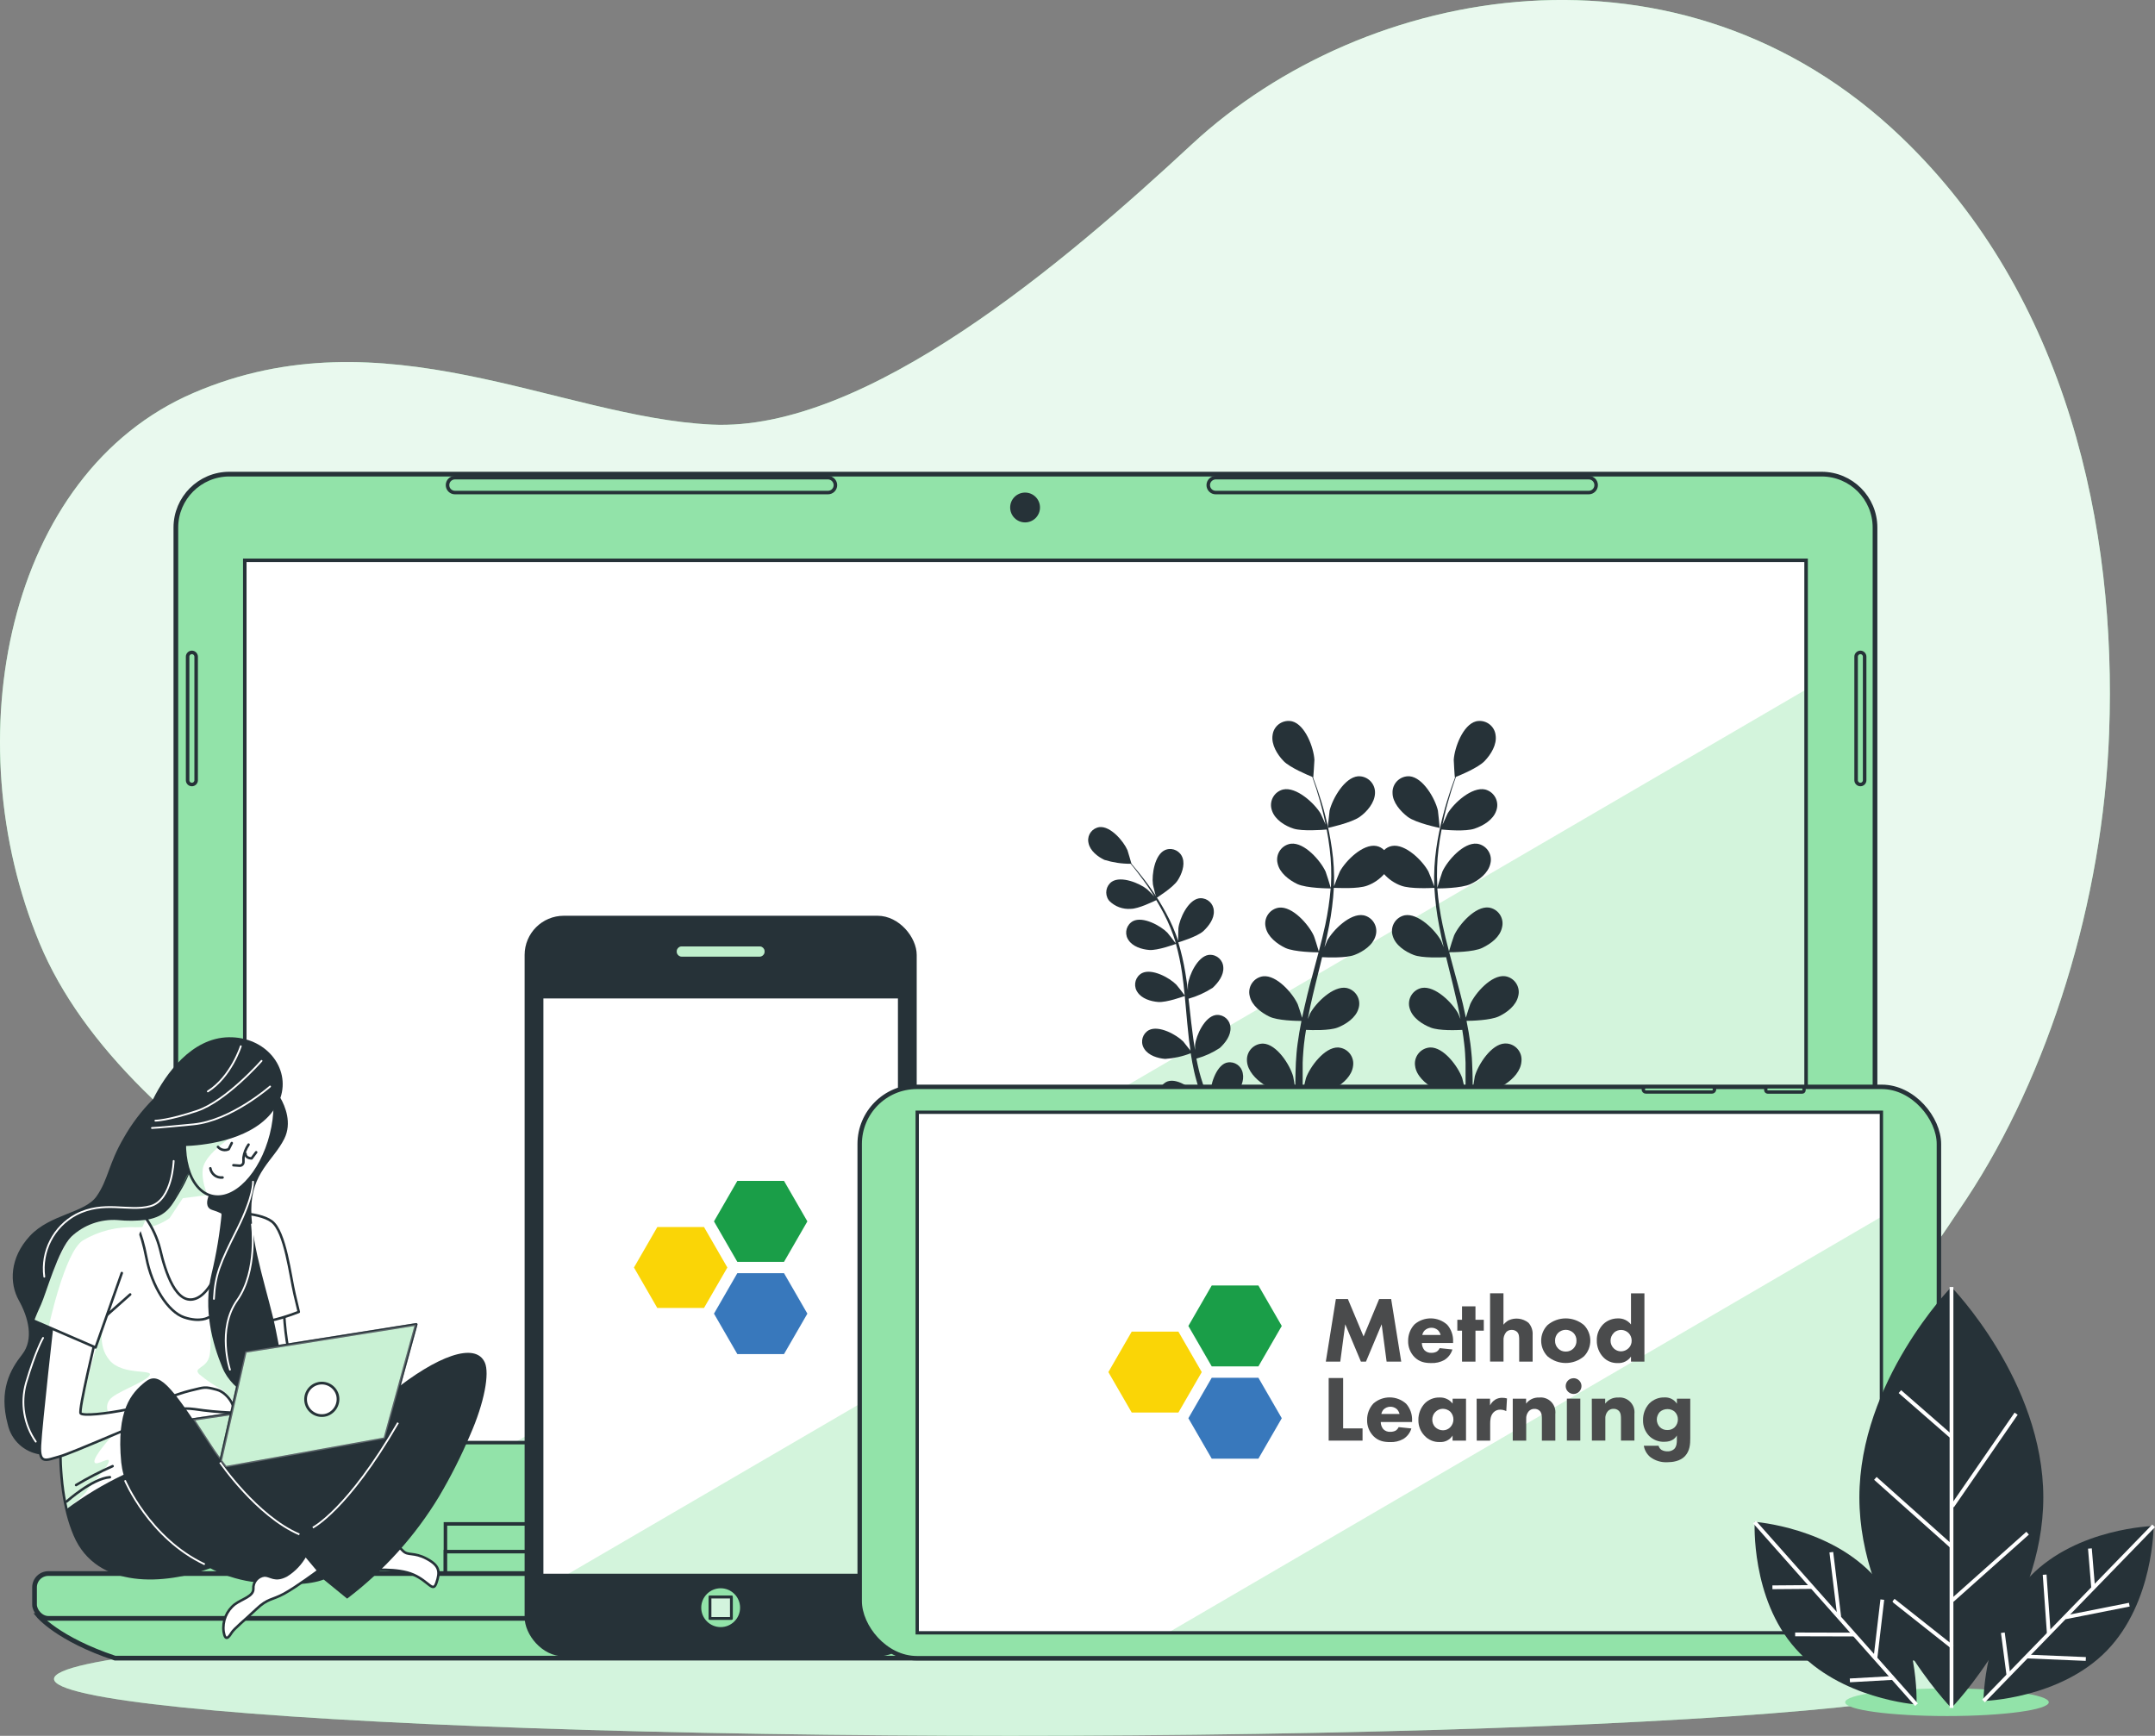 <?xml version="1.0" encoding="UTF-8"?><svg xmlns="http://www.w3.org/2000/svg" xmlns:xlink="http://www.w3.org/1999/xlink" viewBox="0 0 421.78 339.75"><rect x="0" y="0" width="421.78" height="339.75" fill="#808080" stroke="none"/><defs><clipPath id="e"><rect x="47.91" y="109.67" width="305.58" height="172.69" fill="none"/></clipPath><clipPath id="h"><path d="M37.79,226.64c-.58,2.22-1.47,4.34-2.65,6.3-2,3.31-2.82,5.62-8.94,5.79s-9.27,5.16-11.89,20.03-4.14,31.29.33,41.72,17.67,9.41,26.29,6.29,10.6-12.91,10.76-23.5.17-27.32-1.49-35.77-6.45-10.26-8.61-10.92.67-4.64.67-4.64l-4.47-5.3Z" fill="none"/></clipPath><clipPath id="i"><path d="M43.51,237.33c-.62-.3-1.26-.55-1.92-.75-2.15-.66.67-4.64.67-4.64l-4.47-5.3c-.58,2.22-1.47,4.34-2.65,6.3-1.69,2.81-2.55,4.9-6.53,5.57,1.26,1.82,2.18,3.85,2.72,6,1,4.31,3.14,11.26,7.12,9.61,3.78-1.57,6.65-10.64,5.06-16.79Z" fill="none"/></clipPath><clipPath id="j"><path d="M28.61,238.51c-1.85.22-3.71.24-5.56.05-3.42-.24-6.79.97-9.27,3.33-2.65,2.64-5,11.25-6,13.41s-1.32,3.14-1.32,3.14l12.25,5.3,5.13-14.57,4.77-10.66Z" fill="none"/></clipPath><clipPath id="k"><ellipse cx="44.97" cy="220" rx="14.49" ry="8.32" transform="translate(-179.35 209.91) rotate(-75.87)" fill="none"/></clipPath><clipPath id="m"><rect x="106.09" y="195.16" width="69.92" height="113.13" fill="none"/></clipPath><clipPath id="o"><rect x="179.52" y="217.7" width="188.71" height="101.89" fill="none"/></clipPath></defs><g isolation="isolate"><g id="a"><g id="b"><path d="M372.23,26.94c-43.32-41.57-105.02-30.16-138.92,1.27-24.77,23-63.79,56.35-94,54.9-29.95-1.45-64.19-22.22-101.4-6.22C1.19,92.65-8.84,144.78,7.76,184.64c16.66,40,77.45,72.51,151,102.83,27.02,11.32,56.07,16.99,85.36,16.68,0,0,66.58-.69,91.6-16.7,19.59-12.56,27.98-20.81,49.16-52.78,16-24.2,26.72-58.22,27.92-91.18,1.51-40.27-8.21-85.49-40.57-116.55Z" fill="#92e3a9"/><path d="M372.23,26.94c-43.32-41.57-105.02-30.16-138.92,1.27-24.77,23-63.79,56.35-94,54.9-29.95-1.45-64.19-22.22-101.4-6.22C1.19,92.65-8.84,144.78,7.76,184.64c16.66,40,77.45,72.51,151,102.83,27.02,11.32,56.07,16.99,85.36,16.68,0,0,66.58-.69,91.6-16.7,19.59-12.56,27.98-20.81,49.16-52.78,16-24.2,26.72-58.22,27.92-91.18,1.51-40.27-8.21-85.49-40.57-116.55Z" fill="#fff" isolation="isolate" opacity=".8"/></g><g id="c"><ellipse cx="197.72" cy="328.62" rx="187.15" ry="11.13" fill="#92e3a9"/><ellipse cx="197.72" cy="328.62" rx="187.15" ry="11.13" fill="#fff" isolation="isolate" opacity=".6"/></g><g id="d"><path d="M44.87,92.8h311.65c5.78,0,10.46,4.68,10.46,10.46v205.4H34.42V103.26c0-5.77,4.68-10.45,10.45-10.46Z" fill="#92e3a9" stroke="#263238" stroke-miterlimit="10" stroke-width=".92"/><rect x="47.91" y="109.67" width="305.58" height="172.69" fill="#fff"/><g clip-path="url(#e)"><polygon points="353.49 282.36 353.49 134.95 100.72 282.36 353.49 282.36" fill="#92e3a9" isolation="isolate" mix-blend-mode="multiply" opacity=".4"/></g><rect x="47.91" y="109.67" width="305.58" height="172.69" fill="none" stroke="#263238" stroke-miterlimit="10" stroke-width=".69"/><rect x="87.18" y="298.27" width="228.55" height="11.26" fill="#92e3a9" stroke="#263238" stroke-miterlimit="10" stroke-width=".69"/><rect x="87.18" y="303.7" width="228.55" height="5.84" fill="#92e3a9" stroke="#263238" stroke-miterlimit="10" stroke-width=".69"/><path d="M7.52,316.21s3.76,4.59,15,8.34h357.86s8.34-2.09,12.1-7.93l-384.96-.41Z" fill="#92e3a9" stroke="#263238" stroke-miterlimit="10" stroke-width=".92"/><rect x="6.76" y="307.99" width="386.53" height="8.77" rx="2.7" ry="2.7" fill="#92e3a9" stroke="#263238" stroke-miterlimit="10" stroke-width=".92"/><circle cx="200.63" cy="99.33" r="2.92" fill="#263238"/><path d="M162.05,96.41h-73c-.81,0-1.46-.65-1.46-1.46h0c0-.81.65-1.46,1.46-1.46h73c.8,0,1.45.66,1.46,1.46h0c0,.81-.65,1.46-1.46,1.46h0Z" fill="#92e3a9" stroke="#263238" stroke-miterlimit="10" stroke-width=".69"/><path d="M310.94,96.41h-73c-.81,0-1.46-.65-1.46-1.46h0c0-.8.66-1.45,1.46-1.46h73c.81,0,1.46.65,1.46,1.46h0c0,.81-.65,1.46-1.46,1.46Z" fill="#92e3a9" stroke="#263238" stroke-miterlimit="10" stroke-width=".69"/><path d="M364.12,153.55h0c-.46,0-.83-.37-.84-.83v-24.19c0-.46.38-.83.84-.84h0c.46,0,.83.38.83.84v24.19c0,.46-.37.83-.83.83Z" fill="#92e3a9" stroke="#263238" stroke-miterlimit="10" stroke-width=".69"/><path d="M37.55,153.55h0c-.46,0-.83-.37-.83-.83h0v-24.19c0-.46.37-.83.83-.84h0c.46,0,.83.38.84.84v24.19c0,.46-.38.83-.84.83Z" fill="#92e3a9" stroke="#263238" stroke-miterlimit="10" stroke-width=".69"/></g><g id="f"><path d="M266.12,159.89c1.42-1,2.95-2.78,3-4.66.07-1.74-1.28-3.22-3.02-3.29-.1,0-.21,0-.31,0-2.65.24-5,4.4-5.56,6.71,0,.2-.4,3.41-.35,3.4s4.56-.97,6.24-2.16Z" fill="#263238"/><path d="M243.23,210.03c-.25-1.39-1.58-2.32-2.97-2.07-.1.02-.2.04-.3.07-2,.69-3.13,4.44-3.1,6.38,0,.12.19,1.58.3,2.32-.23-.57-.45-1.15-.68-1.75-.33-.87-.65-1.79-1-2.69l-.45-1.43c-.16-.48-.26-1-.39-1.44-.18-.72-.33-1.47-.48-2.22,1.63-.45,3.17-1.15,4.58-2.08,1.09-1,2.2-2.47,2.09-4-.05-1.41-1.24-2.52-2.65-2.47-.09,0-.19.01-.28.03-2.13.38-3.77,3.92-4,5.84v1c-.12-.74-.25-1.47-.35-2.22-.3-2.12-.53-4.29-.77-6.46-.05-.46-.11-.91-.16-1.36,1.67-.47,3.26-1.19,4.72-2.13,1.09-1,2.2-2.47,2.09-4-.06-1.42-1.25-2.52-2.67-2.46-.09,0-.17.01-.26.02-2.13.38-3.77,3.92-4,5.84v1.1c-.15-1.17-.31-2.35-.51-3.51-.33-1.99-.78-3.96-1.37-5.89.27-.08,3.64-1.1,4.87-2.17,1.08-1,2.2-2.47,2.08-4-.05-1.41-1.24-2.52-2.65-2.47-.09,0-.19.01-.28.03-2.13.38-3.77,3.92-4,5.84,0,.13-.06,1.91-.05,2.54,0-.02,0-.05,0-.07-.63-1.88-1.42-3.7-2.37-5.44-.84-1.56-1.76-3.07-2.78-4.52-.93-1.36-1.86-2.54-2.7-3.58-.45-.56-.88-1.07-1.28-1.53h0s-.72-2.51-.79-2.67c-.77-1.77-3.3-4.74-5.46-4.52-1.4.18-2.39,1.45-2.21,2.85.01.09.03.19.05.28.3,1.5,1.78,2.65,3.09,3.28,1.67.52,3.4.78,5.15.77.41.5.84,1,1.3,1.62.81,1.06,1.72,2.26,2.61,3.63.24.37.48.77.72,1.15-.54-.56-1.29-1.33-1.38-1.39-1.5-1.22-5.11-2.69-6.92-1.51-1.17.81-1.45,2.41-.65,3.58.05.07.11.15.17.21,1.1,1.09,2.62,1.65,4.17,1.53,1.5,0,4.34-1.4,5-1.7.53.86,1,1.76,1.53,2.73.9,1.74,1.64,3.55,2.22,5.42,0,.11,0,.23.08.34-.22-.33-1.55-2-1.66-2.13-1.36-1.38-4.79-3.24-6.72-2.26-1.24.67-1.71,2.22-1.04,3.47.04.08.09.16.15.24.82,1.28,2.62,1.83,4.06,1.94,1.66.13,5.1-1.14,5.23-1.19.52,1.88.92,3.8,1.2,5.73.21,1.43.37,2.88.51,4.35-.29-.42-1.54-2-1.64-2.1-1.36-1.38-4.79-3.23-6.72-2.26-1.24.67-1.71,2.22-1.04,3.47.04.08.09.16.15.24.82,1.29,2.62,1.83,4.06,1.94,1.62.13,4.92-1.07,5.2-1.17.07.66.13,1.33.19,2,.2,2.18.38,4.36.63,6.51.09.74.2,1.47.31,2.2-.46-.61-1.33-1.7-1.41-1.79-1.36-1.37-4.79-3.23-6.72-2.25-1.24.66-1.71,2.21-1.05,3.45.05.09.1.17.15.25.83,1.29,2.63,1.83,4.07,1.94,1.71-.11,3.4-.48,5-1.11.19,1.22.4,2.42.67,3.59.13.51.23,1,.38,1.5s.27,1,.41,1.44c.32,1,.61,1.87.93,2.77.16.45.32.87.48,1.31-.37-.69-1-1.77-1.06-1.86-1.13-1.56-4.24-3.92-6.3-3.25-1.33.48-2.02,1.94-1.55,3.27.03.09.07.17.11.26.62,1.4,2.32,2.21,3.72,2.54s4.89-.29,5.29-.37c.4,1.07.8,2.11,1.18,3.08,1.23,3.06,2.36,5.56,3.18,7.3s1.33,2.72,1.33,2.72h0c.2.35.64.49,1,.3.35-.2.48-.64.3-1,0,0-.51-.94-1.36-2.65s-2-4.15-3.3-7.15c-.37-.87-.75-1.79-1.13-2.74.39-.19,3.44-1.66,4.46-2.88s1.78-2.81,1.44-4.3Z" fill="#263238"/><path d="M226.31,175.77s3.23-2,4.16-3.41c.8-1.21,1.47-3,1-4.4-.43-1.35-1.87-2.09-3.21-1.67-.09.03-.17.06-.26.1-2,.92-2.6,4.77-2.35,6.69,0,.16.66,2.71.66,2.69Z" fill="#263238"/><path d="M275.53,159.89c1.67,1.24,6.25,2.16,6.25,2.16,0,0-.3-3.2-.35-3.4-.53-2.31-2.9-6.47-5.55-6.71-1.74-.1-3.23,1.22-3.33,2.96,0,.11,0,.22,0,.33.02,1.83,1.55,3.56,2.98,4.66Z" fill="#263238"/><path d="M294.53,204.24c-2.65.11-5.24,4.14-5.88,6.43,0,.13-.28,1.64-.42,2.6v-1.72c0-1.17-.06-2.34-.11-3.59,0-.6-.08-1.21-.13-1.83s-.14-1.26-.21-1.89c-.19-1.47-.45-2.94-.75-4.43,1,0,4.66-.11,6.27-.85s3.45-2.14,3.85-4c.44-1.67-.57-3.38-2.24-3.82-.12-.03-.24-.05-.36-.07-2.64-.31-5.81,3.29-6.79,5.46-.06.13-.59,1.76-.86,2.66-.19-.89-.37-1.78-.58-2.67-.63-2.58-1.35-5.17-2.05-7.76-.22-.79-.42-1.59-.63-2.38.57,0,4.73,0,6.49-.86s3.45-2.14,3.85-4c.43-1.68-.58-3.39-2.26-3.82-.11-.03-.23-.05-.34-.07-2.64-.3-5.8,3.3-6.78,5.46-.08.16-.84,2.51-1,3.12-.46-1.75-.9-3.49-1.26-5.23-.5-2.34-.84-4.71-1.03-7.09.31,0,4.71,0,6.53-.86,1.61-.74,3.45-2.14,3.86-4,.43-1.69-.6-3.4-2.28-3.83-.11-.03-.22-.05-.33-.06-2.64-.3-5.8,3.3-6.78,5.46-.08.17-.89,2.7-1,3.16v-.42c-.13-2.4-.05-4.81.24-7.19.15-1.32.36-2.58.6-3.79.86.09,4.68.43,6.43-.16s3.67-1.74,4.27-3.52c.61-1.63-.22-3.44-1.85-4.05-.1-.04-.2-.07-.31-.1-2.6-.59-6.14,2.64-7.35,4.68-.06.11-.61,1.31-1,2.2.11-.55.22-1.12.34-1.64.45-2,1-3.73,1.46-5.29.28-.88.55-1.68.81-2.42.87-.35,4.35-1.78,5.61-3.09s2.45-3.24,2.16-5.09c-.2-1.72-1.76-2.95-3.49-2.75-.12.01-.23.03-.34.06-2.57.67-4.22,5.17-4.36,7.54,0,.2.18,3.43.22,3.41h.05c-.26.71-.54,1.47-.83,2.31-.51,1.55-1.08,3.31-1.57,5.27-.55,2.1-.98,4.24-1.29,6.39-.35,2.41-.48,4.85-.4,7.28v.09c-.26-.73-1.06-2.76-1.14-2.9-1.12-2.1-4.52-5.48-7.13-5-.58.1-1.12.39-1.54.81-.42-.42-.95-.71-1.54-.81-2.61-.47-6,2.91-7.12,5-.08.14-.89,2.17-1.15,2.9v-.09c.08-2.43-.06-4.87-.41-7.28-.31-2.15-.73-4.29-1.28-6.39-.49-2-1.06-3.72-1.58-5.27-.29-.84-.56-1.6-.83-2.31h.05s.23-3.21.22-3.41c-.13-2.37-1.79-6.87-4.36-7.54-1.69-.39-3.38.66-3.77,2.35-.03.11-.05.23-.06.34-.29,1.85.93,3.82,2.16,5.09s4.74,2.74,5.61,3.09c.26.74.53,1.54.82,2.42.48,1.56,1,3.33,1.45,5.29.12.52.23,1.09.35,1.64-.39-.89-.93-2.09-1-2.2-1.21-2-4.75-5.27-7.34-4.68-1.68.43-2.69,2.14-2.26,3.82.03.11.06.22.1.33.6,1.78,2.58,3,4.26,3.52s5.57.25,6.44.16c.23,1.21.44,2.47.59,3.79.3,2.38.38,4.79.25,7.19,0,.14,0,.29-.05.42-.11-.46-.93-3-1-3.16-1-2.16-4.15-5.76-6.79-5.46-1.72.24-2.91,1.83-2.67,3.55.02.11.04.23.07.34.4,1.83,2.24,3.23,3.85,4,1.82.84,6.22.86,6.53.86-.2,2.39-.55,4.76-1.05,7.11-.37,1.74-.81,3.48-1.27,5.23-.16-.61-.92-3-1-3.12-1-2.16-4.15-5.76-6.79-5.46-1.72.24-2.91,1.83-2.67,3.55.02.11.04.23.07.34.4,1.83,2.24,3.23,3.85,4,1.76.81,5.93.86,6.49.86-.21.79-.41,1.59-.63,2.38-.7,2.59-1.42,5.18-2,7.76-.22.89-.4,1.78-.59,2.67-.27-.9-.8-2.53-.86-2.66-1-2.17-4.15-5.77-6.79-5.46-1.72.24-2.91,1.83-2.67,3.55.02.11.04.23.07.34.4,1.83,2.24,3.22,3.85,4s5.23.84,6.27.85c-.3,1.49-.56,3-.75,4.43-.07.63-.18,1.28-.21,1.89s-.09,1.23-.13,1.83c-.05,1.25-.09,2.42-.1,3.59v1.72c-.14-1-.39-2.47-.43-2.6-.64-2.29-3.22-6.32-5.88-6.43-1.74-.01-3.16,1.39-3.17,3.13,0,.11,0,.22.01.32.12,1.88,1.73,3.53,3.21,4.51s5.6,1.73,6.25,1.83v4.05c.11,4.05.35,7.41.55,9.77s.37,3.7.37,3.7h0c.13.5.64.81,1.14.68.44-.11.73-.51.71-.96,0,0-.19-1.3-.44-3.63s-.56-5.65-.76-9.65c-.05-1.15-.1-2.38-.13-3.64.66-.06,4.71-.47,6.36-1.41s3.26-2.43,3.5-4.29c.28-1.72-.89-3.34-2.6-3.61-.11-.02-.22-.03-.33-.04-2.66-.07-5.5,3.79-6.29,6-.05.14-.46,1.9-.64,2.8v-5.82c0-.6.07-1.21.1-1.83s.11-1.22.16-1.83c.1-.91.24-1.83.39-2.76,1.19.06,4.58.16,6.17-.45s3.59-1.91,4.1-3.71c.54-1.65-.36-3.42-2.01-3.96-.11-.04-.22-.07-.33-.09-2.61-.48-6,2.91-7.13,5l-.44,1.09c.16-.9.33-1.8.53-2.7.56-2.57,1.22-5.17,1.87-7.78l.39-1.63c1,.05,4.68.2,6.35-.44s3.59-1.91,4.11-3.71c.53-1.66-.37-3.43-2.03-3.97-.1-.03-.21-.06-.32-.08-2.61-.48-6,2.91-7.13,5,0,.08-.26.63-.51,1.26.33-1.42.64-2.84.91-4.26.47-2.43.78-4.9.92-7.37.56,0,4.73.26,6.54-.44,1.27-.46,2.4-1.24,3.3-2.25.9,1.01,2.03,1.79,3.3,2.25,1.81.7,6,.47,6.54.44.14,2.47.45,4.94.92,7.37.27,1.42.58,2.84.91,4.26-.25-.63-.47-1.18-.51-1.26-1.12-2.09-4.51-5.48-7.13-5-1.7.36-2.78,2.02-2.43,3.72.02.11.05.22.09.33.52,1.8,2.45,3.07,4.1,3.71s5.37.49,6.35.44c.13.55.26,1.09.4,1.63.64,2.61,1.3,5.21,1.87,7.78.2.9.36,1.8.53,2.7-.22-.55-.41-1-.45-1.09-1.12-2.09-4.51-5.48-7.13-5-1.7.36-2.78,2.02-2.43,3.72.02.11.05.22.09.33.52,1.8,2.45,3.07,4.1,3.71s5,.51,6.18.45c.14.93.29,1.85.38,2.76.06.61.15,1.2.17,1.83s.06,1.23.09,1.83v5.82c-.19-.9-.6-2.66-.65-2.8-.79-2.24-3.63-6.1-6.29-6-1.74.1-3.06,1.59-2.97,3.32,0,.11.02.22.04.33.24,1.86,2,3.41,3.5,4.29s5.7,1.35,6.36,1.41c0,1.26-.07,2.49-.13,3.64-.19,4-.5,7.33-.75,9.65s-.45,3.63-.45,3.63c-.03.52.37.96.89.99.45.02.85-.27.96-.71h0s.17-1.35.38-3.7.44-5.72.54-9.77c0-1.28.05-2.64.05-4.05.65-.1,4.66-.77,6.26-1.83s3.09-2.63,3.2-4.51c.18-1.73-1.08-3.28-2.81-3.46-.15-.01-.29-.02-.44-.01Z" fill="#263238"/></g><g id="g"><path d="M55.5,255.12s.17,6.79,1.32,10.43c.84,2.49,1.84,4.92,3,7.28,0,0-4.3,2.32-6.29,2.49s-4.63-8.78-4.63-14.9,2.3-7.95,6.6-5.3Z" fill="#fff" stroke="#263238" stroke-linecap="round" stroke-linejoin="round" stroke-width=".49"/><path d="M43.51,237.33s7-.26,9.67,1.73,3.64,10.76,4.47,14.24l.83,3.48c-1.95.77-3.95,1.38-6,1.82-.78.06-1.55.17-2.32.33,0,0-2.11-12.04-4.59-15.56-1.25-1.81-2.64-3.53-4.14-5.14,0,0-1.12-1.34,2.08-.9Z" fill="#fff" stroke="#263238" stroke-linecap="round" stroke-linejoin="round" stroke-width=".49"/><path d="M37.79,226.64c-.58,2.22-1.47,4.34-2.65,6.3-2,3.31-2.82,5.62-8.94,5.79s-9.27,5.16-11.89,20.03-4.14,31.29.33,41.72,17.67,9.41,26.29,6.29,10.6-12.91,10.76-23.5.17-27.32-1.49-35.77-6.45-10.26-8.61-10.92.67-4.64.67-4.64l-4.47-5.3Z" fill="#fff"/><g clip-path="url(#h)"><path d="M20.31,259.13s-1.46,4,1.13,7.11,9,1.62,7.76,3.07-6.79,3.24-7.76,4.69c-.58.75-.65,1.78-.16,2.59,0,0-5.1.91-5.46.05s3-12.91,3-12.91l1.49-4.6Z" fill="#92e3a9" isolation="isolate" mix-blend-mode="multiply" opacity=".4"/><path d="M21.87,281.12s-3.55,3.88-3.39,5,3.39-1.45,2.75.16-3.4,4.21-4.21,5.5-4,3.58-4,3.58l-1.14-8.75-.22-1.53,10.21-3.96Z" fill="#92e3a9" isolation="isolate" mix-blend-mode="multiply" opacity=".4"/></g><path d="M37.79,226.64c-.58,2.22-1.47,4.34-2.65,6.3-2,3.31-2.82,5.62-8.94,5.79s-9.27,5.16-11.89,20.03-4.14,31.29.33,41.72,17.67,9.41,26.29,6.29,10.6-12.91,10.76-23.5.17-27.32-1.49-35.77-6.45-10.26-8.61-10.92.67-4.64.67-4.64l-4.47-5.3Z" fill="none" stroke="#263238" stroke-linecap="round" stroke-linejoin="round" stroke-width=".49"/><path d="M43.51,237.33c-.62-.3-1.26-.55-1.92-.75-2.15-.66.67-4.64.67-4.64l-4.47-5.3c-.58,2.22-1.47,4.34-2.65,6.3-1.69,2.81-2.55,4.9-6.53,5.57,1.26,1.82,2.18,3.85,2.72,6,1,4.31,3.14,11.26,7.12,9.61,3.78-1.57,6.65-10.64,5.06-16.79Z" fill="#fff"/><g clip-path="url(#i)"><path d="M33.19,238.43c-1.05.74-2.22,1.3-3.46,1.64l-1-1.71s4.13.51,8.26-9h0c.9,1.76,2.17,3.31,3.72,4.53l-4.93.63" fill="#92e3a9" isolation="isolate" mix-blend-mode="multiply" opacity=".4"/></g><path d="M43.51,237.33c-.62-.3-1.26-.55-1.92-.75-2.15-.66.67-4.64.67-4.64l-4.47-5.3c-.58,2.22-1.47,4.34-2.65,6.3-1.69,2.81-2.55,4.9-6.53,5.57,1.26,1.82,2.18,3.85,2.72,6,1,4.31,3.14,11.26,7.12,9.61,3.78-1.57,6.65-10.64,5.06-16.79Z" fill="none" stroke="#263238" stroke-linecap="round" stroke-linejoin="round" stroke-width=".49"/><line x1="20.72" y1="257.59" x2="25.48" y2="253.36" fill="none" stroke="#263238" stroke-linecap="round" stroke-linejoin="round" stroke-width=".49"/><path d="M26.2,238.73s1.4,1.92,2.46,7.48,4.23,10.59,7.41,11.64,4.76,0,4.76,0" fill="none" stroke="#263238" stroke-linecap="round" stroke-linejoin="round" stroke-width=".49"/><path d="M10.47,257.11s-2.48,22-2.65,25.82,1.32,2.82,3.81,2.16,16.72-7,20-8.12,3.81-1.49,6.46-1.16c2.32.35,4.66.57,7,.67,1.66,0-.17-3.81-2.65-4.47s-2.32-.5-5.13.16-7.29,2.65-12.09,3.64-8.94,1.33-9.43.83,3-14.9,3-14.9l-8.32-4.63Z" fill="#fff" stroke="#263238" stroke-linecap="round" stroke-linejoin="round" stroke-width=".49"/><path d="M28.61,238.51c-1.85.22-3.71.24-5.56.05-3.42-.24-6.79.97-9.27,3.33-2.65,2.64-5,11.25-6,13.41s-1.32,3.14-1.32,3.14l12.25,5.3,5.13-14.57" fill="#fff"/><g clip-path="url(#j)"><path d="M28.48,238.4c-2.41.26-4.83.38-7.25.35-2.96.04-5.75,1.41-7.6,3.72-2.27,2.59-6.92,15.87-6.92,15.87l2.85,1.22s3.1-14.5,6.65-16.76c3.12-1.86,6.72-2.76,10.35-2.59,1,0,2.12-.07,2.83-.14l-.91-1.67Z" fill="#92e3a9" isolation="isolate" mix-blend-mode="multiply" opacity=".4"/></g><path d="M28.61,238.51c-1.85.22-3.71.24-5.56.05-3.42-.24-6.79.97-9.27,3.33-2.65,2.64-5,11.25-6,13.41s-1.32,3.14-1.32,3.14l12.25,5.3,5.13-14.57" fill="none" stroke="#263238" stroke-linecap="round" stroke-linejoin="round" stroke-width=".49"/><path d="M13.04,293.89s5-4.5,8.47-4.76" fill="none" stroke="#263238" stroke-linecap="round" stroke-linejoin="round" stroke-width=".49"/><path d="M22.04,286.97c-2.46,1.08-4.85,2.32-7.15,3.7" fill="none" stroke="#263238" stroke-linecap="round" stroke-linejoin="round" stroke-width=".49"/><ellipse cx="44.97" cy="220" rx="14.49" ry="8.32" transform="translate(-179.35 209.91) rotate(-75.87)" fill="#fff"/><g clip-path="url(#k)"><path d="M40.59,233.75c-.56-1.12-1.3-3.81-.77-5.51.81-2.58,5.17-5.48,5.17-5.48,0,0-2,.48-4,.79s-4.77.76-4.77.76l.69,4.84c.93,2.18,2.06,3.96,3.68,4.6Z" fill="#92e3a9" isolation="isolate" mix-blend-mode="multiply" opacity=".4"/></g><ellipse cx="44.97" cy="220" rx="14.49" ry="8.32" transform="translate(-179.35 209.91) rotate(-75.87)" fill="none" stroke="#263238" stroke-linecap="round" stroke-linejoin="round" stroke-width=".49"/><path d="M36.97,229.58c-.76,1.5-3.12,6.18-5.56,7.72-.69.44-1.44.78-2.23,1" fill="#92e3a9" isolation="isolate" mix-blend-mode="multiply" opacity=".4"/><path d="M40.95,254.12s.65,9.21,0,11.48-3.23,2.1-1.94,3.39c1.41,1.17,2.92,2.2,4.53,3.07l2.26,2.27.51-3.44s-1.62.49-3.24-5.17c-1.03-3.8-1.74-7.68-2.12-11.6Z" fill="#92e3a9" isolation="isolate" mix-blend-mode="multiply" opacity=".4"/><path d="M48.65,224.03c-.53.76-.87,1.63-1,2.55v.79c.03.4-.26.76-.67.79-.04,0-.08,0-.11,0l-1.19-.09" fill="none" stroke="#263238" stroke-linecap="round" stroke-linejoin="round" stroke-width=".49"/><path d="M43.56,230.47c-1.15.13-2.2-.66-2.39-1.8" fill="none" stroke="#263238" stroke-linecap="round" stroke-linejoin="round" stroke-width=".49"/><path d="M45.36,223.73l-.6,1.2c-.72.34-1.58.16-2.1-.45" fill="none" stroke="#263238" stroke-linecap="round" stroke-linejoin="round" stroke-width=".49"/><path d="M50.14,225.53l-.89,1.2s-1.2,0-1.2-.9" fill="none" stroke="#263238" stroke-linecap="round" stroke-linejoin="round" stroke-width=".49"/><path d="M54.88,214.89c2-5.89-2.87-12-10.14-11.87s-12.36,7.24-14.77,12.11c-2.25,2.26-4.19,4.81-5.76,7.59-3,5.13-3,8.11-5.3,11.42s-9.1,3.48-13.08,7.79-4,9.27-2.15,12.58,3,7.61.66,10.59-4.63,7-2.81,13.75c.7,3.09,3.24,5.41,6.38,5.84-.1-.56-.13-1.14-.09-1.71.13-3,1.65-16.81,2.32-22.92l-3.64-1.58s.33-1,1.32-3.14,3.31-10.77,6-13.41c2.49-2.36,5.85-3.57,9.27-3.32,1.85.19,3.71.17,5.56-.05,2.26-.28,4.25-1.65,5.3-3.67h0l.26-.43v-.05c.28-.46.56-.95.87-1.46.72-1.21,1.33-2.48,1.84-3.79-.5-1.56-.77-3.2-.8-4.84,3.26-.11,12.28-.91,16.84-6.27.27-.33.52-.66.74-1-.07,1.69-.31,3.36-.72,5-.84,3.76-2.74,7.2-5.47,9.92l-.48.41-.3.24c-.15.11-.29.22-.44.31-.11.08-.22.15-.33.21-.14.09-.28.17-.42.25l-.35.18-.42.18-.35.13-.42.13-.35.09c-.75.17-1.52.17-2.27,0l-.29-.1c-.32.6-.42,1.29-.29,1.95.1.34.38.6.73.68h0c.64.19,1.27.44,1.87.73-.38,4.04-1.05,8.05-2,12-1.66,6.95.16,13.57,2.15,18.37s8.11,7.78,10.26,5,1.49-5.79.17-12.42-4.8-16.22-4.8-23.51,4.3-9.6,6.46-13.9c1.55-3.11.17-6.39-.76-8.01Z" fill="#263238"/><path d="M52.86,212.66s-7.64,6.69-15,7.41-8.12.71-8.12.71" fill="none" stroke="#fff" stroke-linecap="round" stroke-linejoin="round" stroke-width=".35"/><path d="M51.19,207.64s-6.93,7.89-12.66,9.8-8.12,1.91-8.12,1.91" fill="none" stroke="#fff" stroke-linecap="round" stroke-linejoin="round" stroke-width=".35"/><path d="M47.13,204.78s-1.91,6-6.45,8.84" fill="none" stroke="#fff" stroke-linecap="round" stroke-linejoin="round" stroke-width=".35"/><path d="M33.99,227.23s-.24,7.65-4.54,8.84-9.07-1.19-14.57,1.67c-4.4,2.36-6.87,7.2-6.21,12.15" fill="none" stroke="#fff" stroke-linecap="round" stroke-linejoin="round" stroke-width=".35"/><path d="M7,282.17c-2.31-3.35-3.01-7.55-1.91-11.46,1.91-6.45,3.34-8.84,3.34-8.84" fill="none" stroke="#fff" stroke-linecap="round" stroke-linejoin="round" stroke-width=".35"/><path d="M49.31,239.65s1.19,9.08-2.87,14.81-1.43,13.62-1.43,13.62" fill="none" stroke="#fff" stroke-linecap="round" stroke-linejoin="round" stroke-width=".35"/><path d="M49.52,231.29s.24,2.63-3.11,9.32-4.3,8.84-4.54,13.62" fill="none" stroke="#fff" stroke-linecap="round" stroke-linejoin="round" stroke-width=".35"/><path d="M72.45,307.35s5.37-.52,8.48.86c3.11,1.38,3.81,3.63,4.5,1.56s.69-3.29-1.9-4.67-3.64-.52-4.67-1.56c-.51-.54-1.09-1.01-1.73-1.38,0,0-2.77-.35-2.95,1.21s-2.76,2.07-2.76,2.07l1.03,1.91Z" fill="#fff" stroke="#263238" stroke-miterlimit="10" stroke-width=".49"/><path d="M94.9,266.71c-1.82-4.14-9.41-1.3-18.21,5.79-11.39,9.18-20.24,11.32-25,11.69v-.15c-2.48-1.16-6-1.21-10.19-.53-.13-.19-.26-.38-.38-.58-8-12.41-10.1-14.56-12.75-12.41s-5.63,5.46-4.64,15.73c.09.81.24,1.61.46,2.39-3.94,1.87-7.68,4.13-11.18,6.73.38,1.75.93,3.46,1.62,5.11,4.45,10.4,17.63,9.45,26.24,6.32,2.6,1.41,5.43,2.35,8.36,2.79,6.82.85,11.43.6,14.13-.43l4.58,3.74c7.21-5.47,13.32-12.26,18-20,2.28-3.86,4.31-7.87,6.06-12,2.85-6.45,3.82-12.11,2.9-14.19Z" fill="#263238"/><path d="M41.1,282.89c.95,1.49,2,2.92,3.12,4.29l31.09-5.58-9.79-7.84-27.73,4.06c.95,1.46,2.06,3.16,3.31,5.07Z" fill="#92e3a9" stroke="#263238" stroke-linecap="round" stroke-linejoin="round" stroke-width=".49"/><path d="M41.1,282.89c.95,1.49,2,2.92,3.12,4.29l31.09-5.58-9.79-7.84-27.73,4.06c.95,1.46,2.06,3.16,3.31,5.07Z" fill="#fff" isolation="isolate" opacity=".5" stroke="#263238" stroke-linecap="round" stroke-linejoin="round" stroke-width=".53"/><path d="M48.02,264.52l-4.84,21.37c.34.45.69.89,1,1.32l31.13-5.61,6.15-22.38-33.44,5.3Z" fill="#92e3a9" stroke="#263238" stroke-linecap="round" stroke-linejoin="round" stroke-width=".49"/><path d="M63.86,276.95c-1.69.48-3.45-.5-3.93-2.19-.48-1.69.5-3.45,2.19-3.93,1.66-.47,3.39.47,3.91,2.12.49,1.7-.47,3.48-2.17,4Z" fill="#fff"/><path d="M48.02,264.52l-4.84,21.37c.34.45.69.89,1,1.32l31.13-5.61,6.15-22.38-33.44,5.3Z" fill="#fff" isolation="isolate" opacity=".5" stroke="#263238" stroke-linecap="round" stroke-linejoin="round" stroke-width=".53"/><path d="M63.86,276.95c-1.69.48-3.45-.5-3.93-2.19-.48-1.69.5-3.45,2.19-3.93,1.66-.47,3.39.47,3.91,2.12.49,1.7-.47,3.48-2.17,4Z" fill="#fff" stroke="#263238" stroke-linecap="round" stroke-linejoin="round" stroke-width=".53"/><path d="M62.31,307.42s-4.28,3.18-6.69,4.5-3.18.87-5.49,3.07-4.27,3.73-4.82,4.61-1.21,1.75-1.54-.22c-.27-2.06.56-4.1,2.2-5.38,1.53-1.1,3.62-1.54,3.62-3-.1-1.33.87-2.49,2.19-2.63,1.21,0,2,1.2,4.28,0,1.57-.97,2.85-2.33,3.73-3.95l2.52,3Z" fill="#fff" stroke="#263238" stroke-miterlimit="10" stroke-width=".49"/><path d="M24.45,289.74s4.73,11.31,15.63,16.45" fill="none" stroke="#fff" stroke-miterlimit="10" stroke-width=".35"/><path d="M61.22,299s6.77-3.39,16.69-20.53" fill="none" stroke="#fff" stroke-miterlimit="10" stroke-width=".35"/><path d="M43.07,286.24s7.17,10.51,15.53,14.09" fill="none" stroke="#fff" stroke-miterlimit="10" stroke-width=".35"/></g><g id="l"><rect x="102.68" y="179.24" width="76.74" height="144.96" rx="7.67" ry="7.67" fill="#263238"/><rect x="106.09" y="195.16" width="69.92" height="113.13" fill="#fff"/><g clip-path="url(#m)"><polygon points="176.01 270.27 110.83 308.28 176.01 308.28 176.01 270.27" fill="#92e3a9" isolation="isolate" mix-blend-mode="multiply" opacity=".4"/></g><rect x="106.09" y="195.16" width="69.92" height="113.13" fill="none" stroke="#263238" stroke-miterlimit="10" stroke-width=".53"/><path d="M148.65,187.24h-15.2c-.55,0-1-.45-1-1h0c0-.55.45-1,1-1h15.2c.55,0,1,.45,1,1h0c0,.55-.45,1-1,1Z" fill="#92e3a9"/><path d="M148.65,187.24h-15.2c-.55,0-1-.45-1-1h0c0-.55.45-1,1-1h15.2c.55,0,1,.45,1,1h0c0,.55-.45,1-1,1Z" fill="#fff" isolation="isolate" opacity=".4"/><path d="M145.2,314.67c0-2.29-1.86-4.15-4.15-4.15-2.29,0-4.15,1.86-4.15,4.15s1.86,4.15,4.15,4.15h0c2.29,0,4.15-1.86,4.15-4.15Z" fill="#92e3a9" stroke="#263238" stroke-miterlimit="10" stroke-width=".7"/><rect x="138.95" y="312.57" width="4.2" height="4.2" fill="#92e3a9" stroke="#263238" stroke-linecap="round" stroke-linejoin="round" stroke-width=".53"/><rect x="138.95" y="312.57" width="4.2" height="4.2" fill="#fff" isolation="isolate" opacity=".6" stroke="#263238" stroke-linecap="round" stroke-linejoin="round" stroke-width=".53"/><rect x="138.95" y="312.57" width="4.2" height="4.2" fill="none" stroke="#263238" stroke-linecap="round" stroke-linejoin="round" stroke-width=".53"/></g><g id="n"><rect x="168.26" y="212.73" width="211.23" height="111.83" rx="11.18" ry="11.18" fill="#92e3a9" stroke="#263238" stroke-miterlimit="10" stroke-width=".87"/><rect x="179.52" y="217.7" width="188.71" height="101.89" fill="#fff"/><g clip-path="url(#o)"><polygon points="368.23 238.15 228.6 319.58 368.23 319.58 368.23 238.15" fill="#92e3a9" isolation="isolate" mix-blend-mode="multiply" opacity=".4"/></g><rect x="179.52" y="217.7" width="188.71" height="101.89" fill="none" stroke="#263238" stroke-miterlimit="10" stroke-width=".65"/><path d="M373.31,270.17c-.85,0-1.54-.69-1.54-1.54,0-.85.69-1.54,1.54-1.54.85,0,1.54.69,1.54,1.54,0,0,0,0,0,0,0,.85-.69,1.53-1.54,1.53Z" fill="#263238"/><rect x="345.6" y="212.73" width="7.49" height="1.02" rx=".37" ry=".37" fill="#92e3a9" stroke="#263238" stroke-miterlimit="10" stroke-width=".65"/><path d="M322.13,213.74h12.93c.28,0,.51-.22.52-.5,0,0,0,0,0-.01h0c0-.28-.23-.51-.51-.51,0,0,0,0-.01,0h-12.93c-.28,0-.51.23-.51.51h0c0,.28.23.51.51.51h0Z" fill="#92e3a9" stroke="#263238" stroke-miterlimit="10" stroke-width=".65"/></g><g id="p"><path d="M400.99,333.18c0,1.49-8.92,2.7-19.92,2.7s-19.93-1.2-19.93-2.7,8.92-2.71,19.93-2.71,19.92,1.21,19.92,2.71Z" fill="#92e3a9"/><path d="M363.92,293.1c0,22.76,18,41.2,18,41.2,0,0,18-18.44,18-41.2s-18-41.2-18-41.2c0,0-18,18.44-18,41.2Z" fill="#263238"/><line x1="381.95" y1="334.3" x2="381.95" y2="251.9" fill="none" stroke="#fff" stroke-miterlimit="10" stroke-width=".74"/><line x1="381.95" y1="281.19" x2="371.85" y2="272.38" fill="none" stroke="#fff" stroke-miterlimit="10" stroke-width=".74"/><line x1="382.11" y1="294.81" x2="394.6" y2="276.7" fill="none" stroke="#fff" stroke-miterlimit="10" stroke-width=".74"/><line x1="381.95" y1="302.66" x2="367.05" y2="289.36" fill="none" stroke="#fff" stroke-miterlimit="10" stroke-width=".74"/><line x1="382.11" y1="313.23" x2="396.85" y2="300.09" fill="none" stroke="#fff" stroke-miterlimit="10" stroke-width=".74"/><line x1="382.11" y1="322.36" x2="370.57" y2="313.23" fill="none" stroke="#fff" stroke-miterlimit="10" stroke-width=".74"/><path d="M351.43,322.68c8.76,9.88,23.67,10.94,23.67,10.94,0,0,.73-14.93-8-24.81s-23.67-10.94-23.67-10.94c0,0-.79,14.98,8,24.81Z" fill="#263238"/><line x1="375.1" y1="333.66" x2="343.4" y2="297.91" fill="none" stroke="#fff" stroke-miterlimit="10" stroke-width=".74"/><line x1="354.67" y1="310.62" x2="346.9" y2="310.68" fill="none" stroke="#fff" stroke-miterlimit="10" stroke-width=".74"/><line x1="359.98" y1="316.47" x2="358.43" y2="303.81" fill="none" stroke="#fff" stroke-miterlimit="10" stroke-width=".74"/><line x1="362.93" y1="319.93" x2="351.35" y2="319.9" fill="none" stroke="#fff" stroke-miterlimit="10" stroke-width=".74"/><line x1="367.07" y1="324.46" x2="368.41" y2="313.09" fill="none" stroke="#fff" stroke-miterlimit="10" stroke-width=".74"/><line x1="370.58" y1="328.42" x2="362.06" y2="328.9" fill="none" stroke="#fff" stroke-miterlimit="10" stroke-width=".74"/><path d="M397.37,308.51c-9.2,9.46-9.15,24.42-9.15,24.42,0,0,14.95-.39,24.14-9.86s9.15-24.39,9.15-24.39c0,0-14.95.36-24.14,9.83Z" fill="#263238"/><line x1="388.22" y1="332.93" x2="421.51" y2="298.65" fill="none" stroke="#fff" stroke-miterlimit="10" stroke-width=".74"/><line x1="409.68" y1="310.83" x2="409.04" y2="303.09" fill="none" stroke="#fff" stroke-miterlimit="10" stroke-width=".74"/><line x1="404.24" y1="316.56" x2="416.75" y2="314.08" fill="none" stroke="#fff" stroke-miterlimit="10" stroke-width=".74"/><line x1="401" y1="319.76" x2="400.18" y2="308.21" fill="none" stroke="#fff" stroke-miterlimit="10" stroke-width=".74"/><line x1="396.8" y1="324.23" x2="408.24" y2="324.71" fill="none" stroke="#fff" stroke-miterlimit="10" stroke-width=".74"/><line x1="393.11" y1="328.03" x2="392" y2="319.57" fill="none" stroke="#fff" stroke-miterlimit="10" stroke-width=".74"/></g><path d="M259.49,266.51l1.97-12.25h2.35l3.07,7.33,3.05-7.33h2.35l1.97,12.25h-2.86l-.97-7.31-3.07,7.31h-.99l-3.07-7.31-.97,7.31h-2.82Z" fill="#4a4b4c"/><path d="M284.41,262.87h-6.12c0,.51.18,1,.5,1.4.36.36.85.55,1.36.52.37.01.73-.07,1.05-.24.25-.17.45-.4.57-.68l2.5.26c-.26.86-.82,1.59-1.58,2.06-.79.44-1.69.64-2.59.6-1.23,0-2.31-.22-3.27-1.18-.82-.85-1.26-1.98-1.23-3.16-.01-1.2.43-2.36,1.25-3.23,1.84-1.59,4.58-1.56,6.39.06.8.91,1.22,2.11,1.16,3.32v.28ZM281.96,261.29c-.09-.36-.27-.69-.54-.95-.75-.64-1.87-.61-2.59.07-.23.24-.39.55-.46.88h3.58Z" fill="#4a4b4c"/><path d="M288.78,260.45v6.06h-2.63v-6.06h-.92v-2.13h.92v-2.63h2.63v2.63h1.63v2.13h-1.63Z" fill="#4a4b4c"/><path d="M291.63,253.14h2.63v6.14c.27-.34.61-.63.99-.85,1.29-.6,2.81-.41,3.91.48.58.65.87,1.51.81,2.39v5.21h-2.63v-4.21c0-.57,0-1.23-.44-1.63-.28-.25-.65-.38-1.03-.37-.39-.01-.77.13-1.05.4-.4.47-.6,1.09-.55,1.71v4.09h-2.63v-13.37Z" fill="#4a4b4c"/><path d="M310.03,265.46c-2.06,1.76-5.1,1.76-7.16,0-1.64-1.7-1.64-4.39,0-6.09,2.06-1.76,5.1-1.76,7.16,0,1.64,1.7,1.64,4.39,0,6.09ZM304.97,260.87c-.41.41-.63.97-.61,1.54-.02.58.2,1.13.61,1.54.4.4.94.61,1.5.59.55.01,1.08-.2,1.47-.59.41-.41.63-.96.61-1.54.02-.58-.2-1.14-.61-1.54-.84-.78-2.13-.78-2.97,0Z" fill="#4a4b4c"/><path d="M321.85,266.51h-2.63v-.99c-.58.85-1.57,1.33-2.59,1.27-1.05.04-2.08-.36-2.81-1.12-.85-.88-1.31-2.06-1.29-3.29-.04-1.21.43-2.38,1.29-3.23.77-.72,1.79-1.11,2.85-1.1.99-.04,1.95.41,2.55,1.19v-6.09h2.63v13.37ZM315.88,260.87c-.43.41-.67.97-.66,1.56,0,.57.23,1.11.64,1.5.37.36.86.56,1.38.57.56,0,1.1-.22,1.5-.61.4-.38.62-.92.61-1.47.01-.56-.2-1.1-.59-1.5-.8-.79-2.07-.82-2.9-.06h.02Z" fill="#4a4b4c"/><path d="M262.88,269.72v9.86h3.8v2.39h-6.63v-12.25h2.83Z" fill="#4a4b4c"/><path d="M276.36,278.33h-6.12c0,.51.18,1,.5,1.4.36.36.85.55,1.36.52.37.01.74-.07,1.07-.24.25-.17.45-.4.57-.68l2.5.26c-.26.86-.82,1.59-1.58,2.06-.79.44-1.69.65-2.59.61-1.23,0-2.32-.22-3.27-1.18-.82-.85-1.26-1.98-1.23-3.16-.01-1.2.43-2.36,1.25-3.23,1.84-1.59,4.58-1.57,6.39.06.81.91,1.22,2.11,1.16,3.32v.28ZM273.92,276.75c-.09-.36-.27-.69-.53-.95-.75-.64-1.87-.61-2.59.07-.22.25-.37.55-.44.88h3.56Z" fill="#4a4b4c"/><path d="M284.3,273.76h2.63v8.21h-2.63v-.99c-.53.83-1.45,1.31-2.43,1.27-1.16.06-2.29-.4-3.07-1.25-.79-.83-1.22-1.93-1.19-3.07-.02-1.22.44-2.4,1.28-3.28.76-.74,1.79-1.15,2.85-1.12,1-.05,1.96.4,2.57,1.19v-.95ZM280.94,276.35c-.39.39-.61.93-.61,1.49-.01.54.18,1.07.55,1.47.41.41.98.65,1.56.64.52,0,1.01-.21,1.38-.57.85-.84.86-2.21.04-3.07-.4-.36-.93-.57-1.47-.57-.55,0-1.07.23-1.45.62h0Z" fill="#4a4b4c"/><path d="M289,273.76h2.63v1.32c.23-.46.59-.86,1.03-1.14.43-.25.92-.37,1.41-.35.3,0,.59.04.88.13l-.14,2.48c-.37-.19-.78-.29-1.19-.29-.5-.01-.97.19-1.32.55-.59.62-.64,1.5-.64,2.19v3.32h-2.63l-.02-8.21Z" fill="#4a4b4c"/><path d="M296.06,273.76h2.63v.97c.59-.79,1.55-1.24,2.54-1.19,1.58-.18,3,.96,3.18,2.54.03.23.02.47,0,.7v5.19h-2.63v-4.21c0-.53,0-1.21-.44-1.63-.27-.25-.64-.39-1.01-.37-.41-.02-.81.14-1.1.44-.38.43-.56.99-.52,1.56v4.21h-2.63v-8.21Z" fill="#4a4b4c"/><path d="M307.98,269.75c.85,0,1.55.69,1.55,1.54,0,.85-.69,1.55-1.54,1.55-.85,0-1.55-.69-1.55-1.54,0,0,0,0,0,0h0c0-.84.67-1.53,1.51-1.54,0,0,0,0,0,0h.03ZM309.3,273.77v8.19h-2.63v-8.21h2.63Z" fill="#4a4b4c"/><path d="M311.54,273.76h2.63v.97c.59-.79,1.54-1.24,2.53-1.19,1.59-.17,3.01.98,3.19,2.56.02.22.02.45,0,.67v5.19h-2.63v-4.21c0-.53,0-1.21-.44-1.63-.27-.25-.64-.39-1.01-.37-.41-.02-.81.14-1.1.44-.38.43-.56.99-.51,1.56v4.21h-2.63l-.02-8.21Z" fill="#4a4b4c"/><path d="M328.19,273.76h2.63v7.71c0,1.16-.06,2.46-1.01,3.51s-2.55,1.22-3.45,1.22c-1.23.07-2.44-.3-3.41-1.05-.65-.56-1.08-1.33-1.22-2.17h2.89c.08.33.29.62.58.81.35.19.74.29,1.14.28.48.03.95-.13,1.32-.44.52-.5.54-1.36.54-1.71v-.95c-.31.51-.94,1.23-2.44,1.23-1.11.05-2.2-.37-2.99-1.15-.79-.82-1.22-1.93-1.19-3.07-.03-1.21.4-2.38,1.21-3.27.79-.79,1.87-1.23,2.98-1.19.98-.06,1.91.41,2.44,1.23v-.97ZM324.9,276.31c-.39.41-.62.95-.63,1.52,0,.54.2,1.07.57,1.47.39.4.93.62,1.49.6.53.02,1.04-.17,1.43-.53.42-.41.65-.98.64-1.56,0-.57-.22-1.11-.62-1.5-.4-.34-.91-.52-1.43-.51-.53,0-1.05.18-1.45.53h0Z" fill="#4a4b4c"/><polygon points="246.3 267.44 250.87 259.53 246.3 251.61 237.16 251.61 232.59 259.53 237.16 267.44 246.3 267.44" fill="#1a9e48"/><polygon points="246.3 285.5 250.87 277.59 246.3 269.67 237.16 269.67 232.59 277.59 237.16 285.5 246.3 285.5" fill="#3878bc"/><polygon points="230.64 276.47 235.21 268.56 230.64 260.64 221.5 260.64 216.93 268.56 221.5 276.47 230.64 276.47" fill="#fad506"/><polygon points="153.45 246.98 158.02 239.06 153.45 231.14 144.31 231.14 139.74 239.06 144.31 246.98 153.45 246.98" fill="#1a9e48"/><polygon points="153.45 265.03 158.02 257.12 153.45 249.2 144.31 249.2 139.74 257.12 144.31 265.03 153.45 265.03" fill="#3878bc"/><polygon points="137.79 256 142.36 248.09 137.79 240.17 128.65 240.17 124.08 248.09 128.64 256 137.79 256" fill="#fad506"/></g></g></svg>